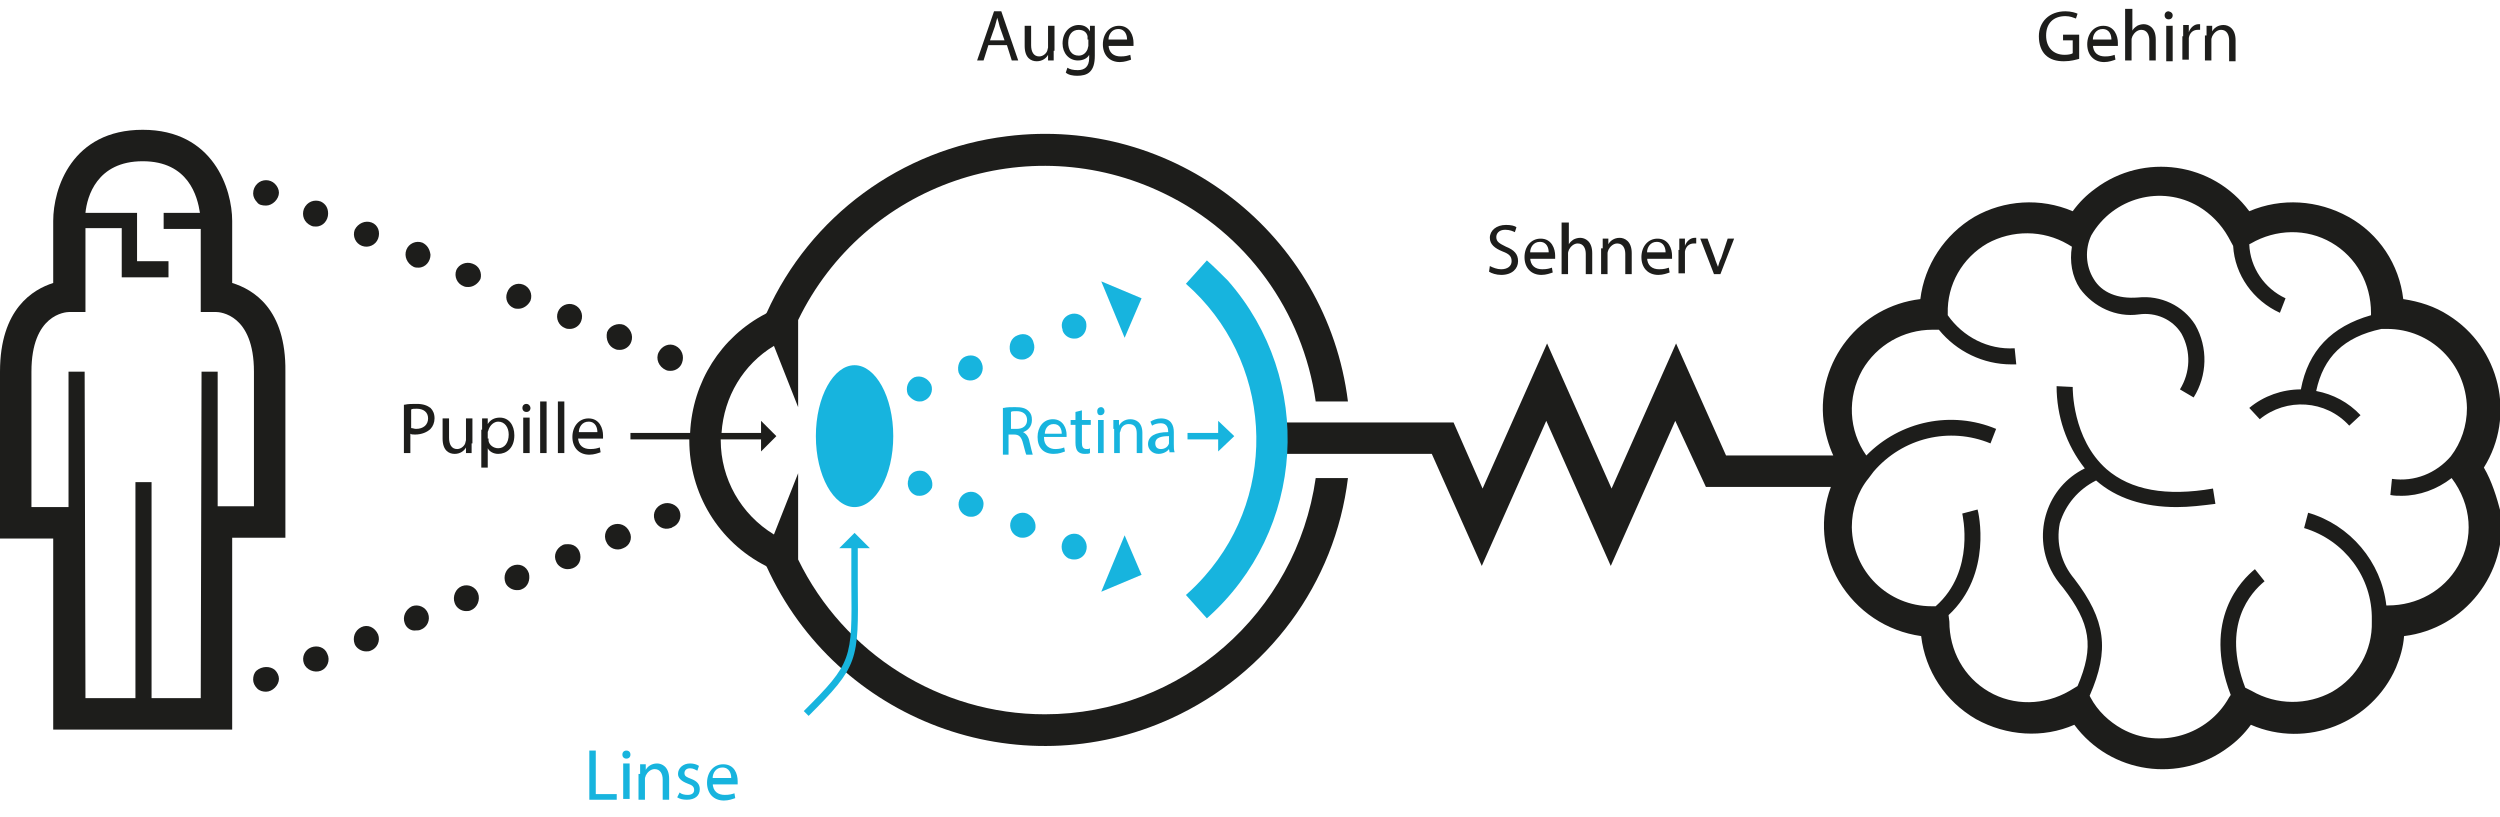 <?xml version="1.0" encoding="utf-8"?>
<!-- Generator: Adobe Illustrator 24.3.0, SVG Export Plug-In . SVG Version: 6.00 Build 0)  -->
<svg version="1.1" id="Calque_1" xmlns="http://www.w3.org/2000/svg" xmlns:xlink="http://www.w3.org/1999/xlink" x="0px" y="0px"
	 viewBox="0 0 310.1 101.4" style="enable-background:new 0 0 310.1 101.4;" xml:space="preserve">
<style type="text/css">
	.st0{fill:#1D1D1B;}
	.st1{fill:#17B4DE;}
	.st2{enable-background:new    ;}
</style>
<g id="Calque_1_1_">
	<path class="st0" d="M308.1,58c4-6.4,2-14.9-4.4-18.9c-1.7-1.1-3.6-1.7-5.6-2c-0.5-4.3-3-8.1-6.8-10.2c-3.8-2.1-8.3-2.4-12.3-0.7
		c-4.5-6.1-13.1-7.3-19.1-2.8c-1.1,0.8-2,1.7-2.8,2.8c-4-1.7-8.5-1.4-12.2,0.7c-3.7,2.2-6.2,6-6.7,10.2c-7.5,0.9-12.9,7.7-12,15.2
		c0.2,1.4,0.6,2.9,1.2,4.2h-13.3l-6.2-13.9l-8,18l-8-18l-8,18l-3.6-8.2h-22.4v3.9h19.7l6.2,13.9l8-18l8,18l8-18l3.8,8.2h15.5
		c-1.4,3.8-1.1,8.1,1,11.7c2.2,3.7,5.9,6.2,10.2,6.8c0.5,4.3,3,8.1,6.8,10.3c3.8,2.1,8.3,2.4,12.2,0.7c4.5,6.1,13.1,7.3,19.1,2.8
		c1.1-0.8,2-1.7,2.8-2.8c6.9,3,15-0.2,18-7.1c0.5-1.2,0.9-2.5,1-3.9c7.5-0.9,12.9-7.8,12-15.3C309.7,61.7,309.1,59.7,308.1,58
		L308.1,58z M304.9,70.2c-1.8,3.1-5.1,4.9-8.7,4.9H296c-0.6-5.4-4.5-10-9.7-11.5l-0.5,1.9c5,1.5,8.5,6.1,8.4,11.4v0.2
		c0.1,3.6-1.8,6.9-4.9,8.7c-3.1,1.7-6.9,1.7-10-0.1l-0.8-0.4c-3-7.8,0.7-11.8,2.4-13.2l-1.2-1.5c-1.6,1.3-6.6,6.2-3,15.6l-0.2,0.3
		c-2.6,4.7-8.6,6.5-13.3,3.9c-1.6-0.9-3-2.2-3.9-3.9l-0.1-0.2c2.5-5.7,2-9.4-1.9-14.5c-1.6-1.9-2.3-4.4-1.8-6.9
		c0.7-2.3,2.3-4.2,4.5-5.3l0,0c2.5,2.2,5.9,3.3,10,3.3c1.6,0,3.2-0.2,4.8-0.4l-0.3-1.9c-5.8,1-10.2,0.2-13.2-2.4
		c-4.3-3.8-4.2-10.1-4.2-10.2l-2-0.1c0,3.7,1.2,7.3,3.5,10.2c-4.7,2.3-6.5,8-4.2,12.6c0.4,0.8,0.9,1.5,1.5,2.2
		c3.4,4.4,3.9,7.3,1.8,12.2l-1,0.6c-3.1,1.8-6.9,1.9-10,0.1c-3.1-1.8-4.9-5.1-4.9-8.7l-0.1-0.8c5.5-5.1,3.7-12.8,3.6-13.1l-1.9,0.5
		c0,0.1,1.7,7.1-3.3,11.5h-0.5c-5.4,0-9.8-4.3-9.9-9.8c0-2.2,0.7-4.4,2.1-6.1l0.6-0.8c3.6-4.2,9.4-5.6,14.5-3.5l0.7-1.8
		c-5.5-2.3-11.9-1-16.1,3.3c-2.2-3.1-2.4-7.2-0.5-10.6c1.8-3.1,5.1-5,8.7-5h0.8c2.2,2.7,5.5,4.3,9,4.3c0.4,0,0.6,0,0.6,0l-0.2-2
		c-3.3,0.2-6.4-1.4-8.3-4.1v-0.2c-0.1-3.6,1.8-6.9,4.9-8.7c3.1-1.7,6.9-1.7,10,0.1l0.5,0.3c-0.3,1.8,0,3.7,1,5.2
		c1.7,2.3,4.5,3.6,7.3,3.2c2.1-0.3,4.2,0.6,5.3,2.4c1.2,2.2,1.1,4.8-0.2,6.9l1.7,1c1.7-2.7,1.8-6.2,0.2-9c-1.5-2.4-4.3-3.7-7.1-3.4
		c-2.5,0.2-4.5-0.6-5.5-2.3c-1-1.6-1.1-3.7-0.3-5.4c2.7-4.7,8.7-6.3,13.3-3.6c1.5,0.9,2.8,2.2,3.7,3.8l0.6,1.1
		c0.2,3.6,2.5,6.8,5.8,8.3l0.7-1.8c-2.6-1.2-4.4-3.8-4.5-6.7l0.2-0.1c3.1-1.8,6.9-1.9,10-0.1c3.1,1.8,4.9,5.1,4.9,8.7v0.3
		c-4.9,1.4-7.8,4.4-8.7,9.2c-2.3,0-4.6,0.8-6.4,2.3l1.3,1.4c3.3-2.7,8.2-2.4,11.1,0.8l1.4-1.3c-1.5-1.6-3.4-2.6-5.5-3
		c0.9-4.2,3.4-6.7,8.1-7.7h0.7c5.4,0,9.8,4.3,9.9,9.8c0,2.2-0.7,4.3-2,6c-1.8,2.1-4.5,3.2-7.3,2.8l-0.2,2c0.5,0.1,0.9,0.1,1.4,0.1
		c2.2,0,4.4-0.8,6.2-2.2C306.6,62.6,306.9,66.8,304.9,70.2L304.9,70.2z"/>
	<path class="st0" d="M129.6,88.6c-13,0-24.9-7.5-30.6-19.2V58.7l-3,7.6c-4.1-2.5-6.6-6.9-6.6-11.7c0,0,0,0,0-0.1h5V56l1.9-1.9
		l-1.9-1.9v1.5h-4.9c0.3-4.5,2.7-8.5,6.5-10.8l3,7.6V39.7c8.2-16.9,28.5-23.9,45.4-15.7c10.2,4.9,17.2,14.6,18.8,25.8h4
		c-2.6-20.8-21.6-35.5-42.3-32.9c-13.1,1.6-24.4,9.9-29.8,21.9L95,38.9c-5.6,2.9-9.1,8.5-9.4,14.8h-7.4v0.8h7.3c0,0,0,0,0,0.1
		c0,6.6,3.6,12.6,9.5,15.6l0.1,0.1c8.7,19.1,31.2,27.5,50.2,18.8c12-5.5,20.3-16.7,21.9-29.8h-4C160.8,76.1,146.5,88.6,129.6,88.6z"
		/>
	<path class="st0" d="M57.3,72.7c-0.8,0.3-1.2,1.3-0.9,2.1c0.2,0.6,0.8,1,1.4,1c0.2,0,0.4,0,0.6-0.1c0.8-0.3,1.2-1.3,0.9-2.1
		C59,72.8,58.1,72.4,57.3,72.7z"/>
	<path class="st0" d="M51.1,75.2c-0.8,0.4-1.2,1.3-0.9,2.1c0.2,0.6,0.8,1,1.4,0.9c0.2,0,0.4,0,0.6-0.1c0.8-0.3,1.2-1.2,0.9-2
		C52.8,75.3,51.9,74.9,51.1,75.2z"/>
	<path class="st0" d="M63.5,70.2c-0.8,0.4-1.1,1.3-0.8,2.1c0.2,0.5,0.8,0.9,1.4,0.9c0.2,0,0.4,0,0.6-0.1c0.8-0.3,1.1-1.2,0.9-2
		C65.3,70.2,64.4,69.8,63.5,70.2C63.6,70.1,63.6,70.1,63.5,70.2z"/>
	<path class="st0" d="M44.8,77.8c-0.8,0.4-1.1,1.3-0.8,2.1c0.2,0.5,0.8,0.9,1.4,0.9c0.2,0,0.4,0,0.6-0.1c0.8-0.3,1.2-1.2,0.9-2
		C46.5,77.8,45.6,77.4,44.8,77.8L44.8,77.8z"/>
	<path class="st0" d="M69.8,67.6C69,68,68.6,68.9,69,69.7c0.2,0.5,0.8,0.9,1.4,0.9c0.9,0,1.6-0.6,1.6-1.5c0-0.9-0.6-1.6-1.5-1.6
		C70.2,67.5,70,67.5,69.8,67.6z"/>
	<path class="st0" d="M76,65.1c-0.8,0.3-1.2,1.3-0.8,2.1c0.3,0.8,1.3,1.2,2.1,0.8c0.8-0.3,1.2-1.2,0.8-2
		C77.7,65.1,76.8,64.8,76,65.1z"/>
	<path class="st0" d="M38.6,80.3c-0.8,0.3-1.2,1.2-0.9,2c0.3,0.8,1.3,1.2,2.1,0.9c0,0,0,0,0,0c0.8-0.3,1.2-1.3,0.8-2.1
		C40.3,80.3,39.4,80,38.6,80.3L38.6,80.3z"/>
	<path class="st0" d="M82.2,62.5c-0.8,0.3-1.3,1.1-1,2c0.3,0.8,1.1,1.3,2,1c0.1,0,0.2-0.1,0.2-0.1c0.8-0.3,1.2-1.2,0.9-2
		C84,62.6,83,62.2,82.2,62.5z"/>
	<path class="st0" d="M31.8,83.2c-0.3,0.3-0.4,0.7-0.4,1.1c0,0.4,0.2,0.8,0.5,1.1c0.3,0.3,0.7,0.4,1.1,0.4c0.4,0,0.8-0.2,1.1-0.5
		c0.3-0.3,0.5-0.7,0.5-1.1c0-0.4-0.2-0.8-0.5-1.1C33.5,82.6,32.5,82.6,31.8,83.2z"/>
	<path class="st0" d="M33,25.5c0.4,0,0.8-0.2,1.1-0.5c0.3-0.3,0.5-0.7,0.5-1.1c0-0.4-0.2-0.8-0.5-1.1c-0.6-0.6-1.6-0.6-2.2,0
		c-0.3,0.3-0.5,0.7-0.5,1.2c0,0.4,0.2,0.8,0.5,1.1C32.1,25.4,32.5,25.5,33,25.5z"/>
	<path class="st0" d="M76.3,43.3c0.2,0.1,0.4,0.1,0.6,0.1c0.6,0,1.2-0.4,1.4-1c0.3-0.8-0.1-1.7-0.9-2.1c-0.8-0.3-1.8,0.1-2.1,0.9
		C75.1,42.1,75.5,43,76.3,43.3L76.3,43.3z"/>
	<path class="st0" d="M82.6,45.9C82.8,46,83,46,83.2,46c0.6,0,1.2-0.4,1.4-1c0.3-0.8,0-1.7-0.8-2.1s-1.7,0-2.1,0.8
		S81.7,45.5,82.6,45.9C82.6,45.8,82.6,45.8,82.6,45.9L82.6,45.9z"/>
	<path class="st0" d="M71.2,37.8c-0.8-0.3-1.7,0.1-2,0.9c-0.3,0.8,0.1,1.7,0.9,2c0.2,0.1,0.4,0.1,0.6,0.1c0.6,0,1.2-0.4,1.4-1
		C72.4,39,72,38.1,71.2,37.8z"/>
	<path class="st0" d="M58.6,32.7c-0.8-0.3-1.7,0.1-2,0.8c0,0,0,0,0,0c-0.3,0.8,0.1,1.7,0.9,2c0.2,0.1,0.4,0.1,0.6,0.1
		c0.6,0,1.2-0.4,1.5-1C59.8,33.9,59.5,33,58.6,32.7C58.7,32.7,58.6,32.7,58.6,32.7z"/>
	<path class="st0" d="M52.4,30.1c-0.8-0.3-1.7,0.1-2,0.9c-0.3,0.8,0.1,1.7,0.9,2.1c0.2,0.1,0.4,0.1,0.6,0.1c0.9,0,1.5-0.8,1.5-1.6
		C53.3,30.9,53,30.4,52.4,30.1L52.4,30.1z"/>
	<path class="st0" d="M64.9,35.3c-0.8-0.3-1.7,0.1-2,1c-0.3,0.8,0.1,1.6,0.8,1.9c0.2,0.1,0.4,0.1,0.6,0.1c0.6,0,1.2-0.4,1.5-1
		C66.1,36.5,65.7,35.6,64.9,35.3C64.9,35.3,64.9,35.3,64.9,35.3z"/>
	<path class="st0" d="M46.1,27.6c-0.8-0.3-1.7,0.1-2.1,0.9c-0.3,0.8,0.1,1.7,0.9,2c0.8,0.3,1.7-0.1,2-0.9
		C47.2,28.8,46.9,27.9,46.1,27.6z"/>
	<path class="st0" d="M39.8,25c-0.8-0.3-1.7,0-2.1,0.9c-0.3,0.8,0,1.7,0.9,2.1l0,0c0.2,0.1,0.4,0.1,0.6,0.1c0.9,0,1.5-0.8,1.5-1.6
		C40.7,25.8,40.4,25.3,39.8,25L39.8,25z"/>
	<path class="st0" d="M28.8,35.1v-7.7c0-3.9-2.3-11.3-11.1-11.3S6.6,23.4,6.6,27.4v7.7C4.1,35.9,0,38.3,0,46.1v20.7h6.6v23.7h22.2
		V66.7h6.6V46.1C35.5,38.3,31.4,35.9,28.8,35.1z M31.5,62.8H27V46.1h-2l-0.1,40.5h-6.1V59.8h-2v26.8h-6.2l-0.1-40.5h-2v16.8H3.9
		V46.1c0-7.1,4.2-7.4,4.7-7.4h2V28.3h4.5v6.1h5.8v-2H17v-6h-6.4c0.2-2,1.4-6.4,7.1-6.4s6.8,4.4,7.1,6.4h-4.5v2h4.6v10.3h1.9
		c0.5,0,4.7,0.3,4.7,7.4L31.5,62.8z"/>
	<path class="st1" d="M133.8,66.3c-0.8-0.3-1.7,0.1-2,0.9c-0.3,0.8,0,1.7,0.8,2.1c0,0,0,0,0.1,0c0.2,0.1,0.4,0.1,0.6,0.1
		c0.6,0,1.2-0.4,1.4-1C135,67.6,134.6,66.7,133.8,66.3z"/>
	<path class="st1" d="M121,61.1c-0.8-0.3-1.7,0.1-2,0.9c-0.3,0.8,0.1,1.7,0.9,2c0.2,0.1,0.4,0.1,0.6,0.1c0.9,0,1.5-0.8,1.5-1.6
		C122,61.9,121.6,61.4,121,61.1L121,61.1z"/>
	<path class="st1" d="M114.7,58.5c-0.8-0.3-1.7,0-2,0.8c0,0,0,0.1,0,0.1c-0.3,0.8,0.1,1.7,0.8,2c0.2,0.1,0.4,0.1,0.6,0.1
		c0.6,0,1.2-0.4,1.5-1C115.8,59.7,115.4,58.9,114.7,58.5z"/>
	<path class="st1" d="M127.4,63.7c-0.8-0.3-1.7,0.1-2,0.9c-0.3,0.8,0.1,1.7,0.9,2c0.2,0.1,0.4,0.1,0.6,0.1c0.6,0,1.2-0.4,1.5-1
		C128.6,64.9,128.2,64.1,127.4,63.7z"/>
	<polygon class="st1" points="136.6,73.4 141.6,71.3 139.5,66.4 	"/>
	<path class="st1" d="M132.7,39c-0.8,0.3-1.2,1.1-0.9,1.9c0,0,0,0,0,0.1c0.2,0.6,0.8,1,1.4,1c0.2,0,0.4,0,0.6-0.1
		c0.8-0.3,1.1-1.2,0.9-2C134.4,39.1,133.5,38.7,132.7,39C132.7,39,132.7,39,132.7,39z"/>
	<path class="st1" d="M119.8,44.2c-0.8,0.3-1.1,1.2-0.9,2c0.3,0.8,1.2,1.2,2,0.9c0.8-0.3,1.2-1.2,0.9-2
		C121.5,44.2,120.6,43.9,119.8,44.2z"/>
	<path class="st1" d="M114,49.8c0.2,0,0.4,0,0.6-0.1c0.8-0.3,1.2-1.2,0.9-2c-0.4-0.8-1.3-1.2-2.1-0.9c-0.8,0.4-1.1,1.3-0.8,2.1
		C112.9,49.4,113.5,49.8,114,49.8L114,49.8z"/>
	<path class="st1" d="M126.2,41.6c-0.8,0.3-1.1,1.2-0.9,2c0.2,0.6,0.8,1,1.4,1c0.2,0,0.4,0,0.6-0.1c0.8-0.3,1.2-1.2,0.9-2
		C128,41.6,127.1,41.2,126.2,41.6L126.2,41.6z"/>
	<polygon class="st1" points="139.5,41.9 141.6,37 136.6,34.9 	"/>
	<path class="st1" d="M106,45.3c-2.6,0-4.8,3.9-4.8,8.8s2.2,8.8,4.8,8.8s4.8-3.9,4.8-8.8S108.6,45.3,106,45.3z"/>
	<polygon class="st1" points="153.1,54.1 151.1,52.2 151.1,53.7 147.3,53.7 147.3,54.5 151.1,54.5 151.1,56 	"/>
	<path class="st1" d="M106,66.1l-1.9,1.9h1.5c0,1.6,0,3.1,0,4.4c0.1,9.4,0.1,9.8-5.9,15.8l0.6,0.6c6.2-6.2,6.2-6.8,6.1-16.4
		c0-1.3,0-2.7,0-4.4h1.5L106,66.1z"/>
	<path class="st1" d="M149.7,32.3l-2.6,2.9c10.7,9.4,11.7,25.7,2.3,36.3c-0.7,0.8-1.5,1.6-2.3,2.3l2.6,2.9
		c12.3-10.9,13.4-29.6,2.6-41.9C151.5,34,150.6,33.1,149.7,32.3z"/>
</g>
<g id="ALL">
	<g class="st2">
		<path class="st0" d="M257.9,7.3c-0.4,0.1-1,0.3-1.9,0.3c-0.9,0-1.7-0.2-2.3-0.8c-0.5-0.5-0.8-1.3-0.8-2.3c0-1.8,1.3-3.1,3.3-3.1
			c0.7,0,1.3,0.2,1.5,0.3l-0.2,0.6c-0.3-0.1-0.7-0.3-1.3-0.3c-1.5,0-2.4,0.9-2.4,2.4c0,1.5,0.9,2.4,2.3,2.4c0.5,0,0.9-0.1,1-0.2V5
			h-1.2V4.3h2V7.3z"/>
	</g>
	<g class="st2">
		<path class="st0" d="M259.6,5.5c0,1.1,0.7,1.5,1.5,1.5c0.6,0,0.9-0.1,1.2-0.2l0.1,0.6c-0.3,0.1-0.8,0.3-1.4,0.3
			c-1.3,0-2.1-0.9-2.1-2.2s0.8-2.3,2-2.3c1.4,0,1.8,1.3,1.8,2.1c0,0.2,0,0.3,0,0.4H259.6z M261.9,4.9c0-0.5-0.2-1.3-1.1-1.3
			c-0.8,0-1.2,0.7-1.2,1.3H261.9z"/>
		<path class="st0" d="M263.7,1.1h0.8v2.7h0c0.1-0.2,0.3-0.4,0.6-0.6c0.2-0.1,0.5-0.2,0.8-0.2c0.6,0,1.5,0.4,1.5,1.9v2.6h-0.8V5
			c0-0.7-0.3-1.3-1-1.3c-0.5,0-0.9,0.4-1.1,0.8c0,0.1-0.1,0.2-0.1,0.4v2.6h-0.8V1.1z"/>
		<path class="st0" d="M269.5,1.9c0,0.3-0.2,0.5-0.5,0.5c-0.3,0-0.5-0.2-0.5-0.5c0-0.3,0.2-0.5,0.5-0.5
			C269.4,1.5,269.5,1.7,269.5,1.9z M268.7,7.5V3.2h0.8v4.4H268.7z"/>
	</g>
	<g class="st2">
		<path class="st0" d="M270.8,4.5c0-0.5,0-1,0-1.4h0.7l0,0.9h0c0.2-0.6,0.7-1,1.2-1c0.1,0,0.2,0,0.2,0v0.7c-0.1,0-0.2,0-0.3,0
			c-0.6,0-1,0.4-1.1,1c0,0.1,0,0.2,0,0.4v2.3h-0.8V4.5z"/>
	</g>
	<g class="st2">
		<path class="st0" d="M273.7,4.4c0-0.5,0-0.8,0-1.2h0.7l0,0.7h0c0.2-0.4,0.7-0.8,1.4-0.8c0.6,0,1.5,0.4,1.5,1.9v2.6h-0.8V5
			c0-0.7-0.3-1.3-1-1.3c-0.5,0-0.9,0.4-1.1,0.8c0,0.1-0.1,0.2-0.1,0.4v2.6h-0.8V4.4z"/>
	</g>
	<g class="st2">
		<path class="st0" d="M184.8,33c0.4,0.2,0.9,0.4,1.4,0.4c0.8,0,1.3-0.4,1.3-1c0-0.6-0.3-0.9-1.1-1.2c-1-0.4-1.6-0.9-1.6-1.7
			c0-0.9,0.8-1.6,2-1.6c0.6,0,1.1,0.1,1.3,0.3l-0.2,0.6c-0.2-0.1-0.6-0.3-1.2-0.3c-0.8,0-1.1,0.5-1.1,0.9c0,0.6,0.4,0.8,1.2,1.2
			c1,0.4,1.5,0.9,1.5,1.8c0,0.9-0.7,1.7-2.1,1.7c-0.6,0-1.2-0.2-1.5-0.4L184.8,33z"/>
	</g>
	<g class="st2">
		<path class="st0" d="M189.8,31.9c0,1.1,0.7,1.5,1.5,1.5c0.6,0,0.9-0.1,1.2-0.2l0.1,0.6c-0.3,0.1-0.8,0.3-1.4,0.3
			c-1.3,0-2.1-0.9-2.1-2.2s0.8-2.3,2-2.3c1.4,0,1.8,1.3,1.8,2.1c0,0.2,0,0.3,0,0.4H189.8z M192.1,31.3c0-0.5-0.2-1.3-1.1-1.3
			c-0.8,0-1.2,0.7-1.2,1.3H192.1z"/>
		<path class="st0" d="M193.8,27.6h0.8v2.7h0c0.1-0.2,0.3-0.4,0.6-0.6c0.2-0.1,0.5-0.2,0.8-0.2c0.6,0,1.5,0.4,1.5,1.9v2.6h-0.8v-2.5
			c0-0.7-0.3-1.3-1-1.3c-0.5,0-0.9,0.4-1.1,0.8c0,0.1-0.1,0.2-0.1,0.4v2.6h-0.8V27.6z"/>
		<path class="st0" d="M198.8,30.8c0-0.5,0-0.8,0-1.2h0.7l0,0.7h0c0.2-0.4,0.7-0.8,1.4-0.8c0.6,0,1.5,0.4,1.5,1.9v2.6h-0.8v-2.5
			c0-0.7-0.3-1.3-1-1.3c-0.5,0-0.9,0.4-1.1,0.8c0,0.1-0.1,0.2-0.1,0.4v2.6h-0.8V30.8z"/>
		<path class="st0" d="M204.3,31.9c0,1.1,0.7,1.5,1.5,1.5c0.6,0,0.9-0.1,1.2-0.2l0.1,0.6c-0.3,0.1-0.8,0.3-1.4,0.3
			c-1.3,0-2.1-0.9-2.1-2.2s0.8-2.3,2-2.3c1.4,0,1.8,1.3,1.8,2.1c0,0.2,0,0.3,0,0.4H204.3z M206.6,31.3c0-0.5-0.2-1.3-1.1-1.3
			c-0.8,0-1.2,0.7-1.2,1.3H206.6z"/>
	</g>
	<g class="st2">
		<path class="st0" d="M208.3,31c0-0.5,0-1,0-1.4h0.7l0,0.9h0c0.2-0.6,0.7-1,1.2-1c0.1,0,0.2,0,0.2,0v0.7c-0.1,0-0.2,0-0.3,0
			c-0.6,0-1,0.4-1.1,1c0,0.1,0,0.2,0,0.4v2.3h-0.8V31z"/>
	</g>
	<g class="st2">
		<path class="st0" d="M211.8,29.6l0.9,2.4c0.1,0.4,0.3,0.8,0.4,1.1h0c0.1-0.4,0.2-0.7,0.4-1.1l0.8-2.4h0.8l-1.7,4.4h-0.8l-1.7-4.4
			H211.8z"/>
	</g>
	<g class="st2">
		<path class="st0" d="M122.6,5.6L122,7.5h-0.8l2.1-6.1h0.9l2.1,6.1h-0.8l-0.6-1.9H122.6z M124.6,5L124,3.3
			c-0.1-0.4-0.2-0.8-0.3-1.1h0c-0.1,0.4-0.2,0.7-0.3,1.1L122.8,5H124.6z"/>
	</g>
	<g class="st2">
		<path class="st0" d="M130.7,6.3c0,0.5,0,0.8,0,1.2H130l0-0.7h0c-0.2,0.4-0.7,0.8-1.4,0.8c-0.7,0-1.5-0.4-1.5-1.9V3.2h0.8v2.4
			c0,0.8,0.3,1.4,1,1.4c0.5,0,0.9-0.4,1-0.7c0-0.1,0.1-0.3,0.1-0.4V3.2h0.8V6.3z"/>
		<path class="st0" d="M135.8,3.2c0,0.3,0,0.7,0,1.2v2.5c0,1-0.2,1.6-0.6,2c-0.4,0.4-1,0.5-1.6,0.5c-0.5,0-1.1-0.1-1.4-0.4l0.2-0.6
			c0.3,0.2,0.7,0.3,1.3,0.3c0.8,0,1.4-0.4,1.4-1.5V6.8h0c-0.2,0.4-0.7,0.7-1.4,0.7c-1.1,0-1.9-0.9-1.9-2.1c0-1.5,1-2.3,2-2.3
			c0.8,0,1.2,0.4,1.4,0.8h0l0-0.7H135.8z M134.9,4.9c0-0.1,0-0.3,0-0.4c-0.1-0.5-0.5-0.8-1.1-0.8c-0.8,0-1.3,0.6-1.3,1.6
			c0,0.9,0.4,1.6,1.3,1.6c0.5,0,0.9-0.3,1.1-0.8c0-0.1,0.1-0.3,0.1-0.4V4.9z"/>
		<path class="st0" d="M137.5,5.5c0,1.1,0.7,1.5,1.5,1.5c0.6,0,0.9-0.1,1.2-0.2l0.1,0.6c-0.3,0.1-0.8,0.3-1.4,0.3
			c-1.3,0-2.1-0.9-2.1-2.2s0.8-2.3,2-2.3c1.4,0,1.8,1.3,1.8,2.1c0,0.2,0,0.3,0,0.4H137.5z M139.8,4.9c0-0.5-0.2-1.3-1.1-1.3
			c-0.8,0-1.2,0.7-1.2,1.3H139.8z"/>
	</g>
	<g class="st2">
		<path class="st1" d="M73.1,93.1h0.8v5.4h2.6v0.7h-3.4V93.1z"/>
		<path class="st1" d="M78.2,93.6c0,0.3-0.2,0.5-0.5,0.5c-0.3,0-0.5-0.2-0.5-0.5c0-0.3,0.2-0.5,0.5-0.5C78,93.1,78.2,93.3,78.2,93.6
			z M77.3,99.1v-4.4h0.8v4.4H77.3z"/>
		<path class="st1" d="M79.4,96c0-0.4,0-0.8,0-1.2h0.7l0,0.7h0c0.2-0.4,0.7-0.8,1.4-0.8c0.6,0,1.5,0.4,1.5,1.9v2.6h-0.8v-2.5
			c0-0.7-0.3-1.3-1-1.3c-0.5,0-0.9,0.4-1.1,0.8c0,0.1-0.1,0.2-0.1,0.4v2.6h-0.8V96z"/>
		<path class="st1" d="M84.3,98.3c0.2,0.2,0.6,0.3,1,0.3c0.6,0,0.8-0.3,0.8-0.6c0-0.4-0.2-0.6-0.8-0.8c-0.8-0.3-1.2-0.7-1.2-1.2
			c0-0.7,0.6-1.3,1.5-1.3c0.4,0,0.8,0.1,1.1,0.3l-0.2,0.6c-0.2-0.1-0.5-0.3-0.9-0.3c-0.5,0-0.7,0.3-0.7,0.6c0,0.4,0.3,0.5,0.8,0.7
			c0.8,0.3,1.1,0.7,1.1,1.3c0,0.8-0.6,1.3-1.6,1.3c-0.5,0-0.9-0.1-1.2-0.3L84.3,98.3z"/>
		<path class="st1" d="M88.4,97.1c0,1.1,0.7,1.5,1.5,1.5c0.6,0,0.9-0.1,1.2-0.2l0.1,0.6c-0.3,0.1-0.8,0.3-1.4,0.3
			c-1.3,0-2.1-0.9-2.1-2.2s0.8-2.3,2-2.3c1.4,0,1.8,1.2,1.8,2.1c0,0.2,0,0.3,0,0.4H88.4z M90.7,96.5c0-0.5-0.2-1.3-1.1-1.3
			c-0.8,0-1.2,0.7-1.2,1.3H90.7z"/>
	</g>
	<g class="st2">
		<path class="st0" d="M50.2,50.2c0.4-0.1,0.9-0.1,1.5-0.1c0.8,0,1.3,0.2,1.7,0.5c0.3,0.3,0.5,0.7,0.5,1.3c0,0.5-0.2,1-0.5,1.3
			c-0.4,0.4-1.1,0.7-1.9,0.7c-0.2,0-0.5,0-0.6-0.1v2.4h-0.8V50.2z M51,53.1c0.2,0,0.4,0.1,0.6,0.1c0.9,0,1.5-0.5,1.5-1.3
			c0-0.8-0.6-1.2-1.4-1.2c-0.3,0-0.6,0-0.7,0.1V53.1z"/>
	</g>
	<g class="st2">
		<path class="st0" d="M58.5,55c0,0.5,0,0.8,0,1.2h-0.7l0-0.7h0c-0.2,0.4-0.7,0.8-1.4,0.8c-0.7,0-1.5-0.4-1.5-1.9v-2.5h0.8v2.4
			c0,0.8,0.3,1.4,1,1.4c0.5,0,0.9-0.4,1-0.7c0-0.1,0.1-0.3,0.1-0.4v-2.7h0.8V55z"/>
		<path class="st0" d="M59.8,53.3c0-0.6,0-1,0-1.4h0.7l0,0.7h0c0.3-0.5,0.8-0.8,1.5-0.8c1.1,0,1.8,0.9,1.8,2.2c0,1.6-1,2.3-2,2.3
			c-0.6,0-1.1-0.3-1.3-0.7h0V58h-0.8V53.3z M60.6,54.4c0,0.1,0,0.2,0,0.3c0.1,0.5,0.6,0.9,1.2,0.9c0.8,0,1.3-0.7,1.3-1.7
			c0-0.9-0.5-1.6-1.3-1.6c-0.5,0-1,0.4-1.2,1c0,0.1-0.1,0.2-0.1,0.3V54.4z"/>
		<path class="st0" d="M65.8,50.6c0,0.3-0.2,0.5-0.5,0.5c-0.3,0-0.5-0.2-0.5-0.5c0-0.3,0.2-0.5,0.5-0.5
			C65.6,50.1,65.8,50.4,65.8,50.6z M64.9,56.2v-4.4h0.8v4.4H64.9z"/>
		<path class="st0" d="M67,49.8h0.8v6.4H67V49.8z"/>
		<path class="st0" d="M69.2,49.8H70v6.4h-0.8V49.8z"/>
		<path class="st0" d="M71.7,54.2c0,1.1,0.7,1.5,1.5,1.5c0.6,0,0.9-0.1,1.2-0.2l0.1,0.6c-0.3,0.1-0.8,0.3-1.4,0.3
			c-1.3,0-2.1-0.9-2.1-2.2s0.8-2.3,2-2.3c1.4,0,1.8,1.3,1.8,2.1c0,0.2,0,0.3,0,0.4H71.7z M74.1,53.6c0-0.5-0.2-1.3-1.1-1.3
			c-0.8,0-1.2,0.7-1.2,1.3H74.1z"/>
	</g>
	<g class="st2">
		<path class="st1" d="M124.5,50.6c0.4-0.1,0.9-0.1,1.4-0.1c0.8,0,1.3,0.1,1.7,0.5c0.3,0.3,0.4,0.6,0.4,1.1c0,0.8-0.5,1.3-1.1,1.5v0
			c0.4,0.2,0.7,0.6,0.8,1.2c0.2,0.8,0.3,1.3,0.4,1.6h-0.8c-0.1-0.2-0.2-0.7-0.4-1.4c-0.2-0.8-0.5-1.1-1.1-1.1h-0.7v2.5h-0.7V50.6z
			 M125.3,53.2h0.8c0.8,0,1.3-0.4,1.3-1.1c0-0.7-0.5-1.1-1.3-1.1c-0.4,0-0.6,0-0.7,0.1V53.2z"/>
	</g>
	<g class="st2">
		<path class="st1" d="M129.5,54.3c0,1,0.7,1.4,1.4,1.4c0.5,0,0.9-0.1,1.1-0.2l0.1,0.5c-0.3,0.1-0.7,0.3-1.4,0.3c-1.3,0-2-0.8-2-2.1
			c0-1.2,0.7-2.2,1.9-2.2c1.3,0,1.7,1.2,1.7,1.9c0,0.2,0,0.3,0,0.3H129.5z M131.7,53.8c0-0.5-0.2-1.2-1-1.2c-0.8,0-1.1,0.7-1.1,1.2
			H131.7z"/>
		<path class="st1" d="M134.2,50.9v1.2h1.1v0.6h-1.1v2.2c0,0.5,0.1,0.8,0.6,0.8c0.2,0,0.3,0,0.4-0.1l0,0.6c-0.1,0.1-0.4,0.1-0.7,0.1
			c-0.3,0-0.6-0.1-0.8-0.3c-0.2-0.2-0.3-0.6-0.3-1.1v-2.2h-0.6v-0.6h0.6v-1L134.2,50.9z"/>
		<path class="st1" d="M137,51c0,0.3-0.2,0.5-0.5,0.5c-0.3,0-0.4-0.2-0.4-0.5c0-0.3,0.2-0.5,0.5-0.5C136.8,50.5,137,50.7,137,51z
			 M136.2,56.2v-4.1h0.7v4.1H136.2z"/>
		<path class="st1" d="M138.1,53.2c0-0.4,0-0.8,0-1.1h0.7l0,0.7h0c0.2-0.4,0.7-0.8,1.4-0.8c0.6,0,1.5,0.3,1.5,1.7v2.5h-0.7v-2.4
			c0-0.7-0.2-1.2-1-1.2c-0.5,0-0.9,0.3-1,0.8c0,0.1-0.1,0.2-0.1,0.3v2.5h-0.7V53.2z"/>
		<path class="st1" d="M145.1,56.2l-0.1-0.5h0c-0.2,0.3-0.7,0.6-1.3,0.6c-0.8,0-1.3-0.6-1.3-1.2c0-1,0.9-1.5,2.5-1.5v-0.1
			c0-0.3-0.1-1-0.9-1c-0.4,0-0.8,0.1-1.1,0.3l-0.2-0.5c0.3-0.2,0.8-0.4,1.3-0.4c1.3,0,1.6,0.9,1.6,1.7v1.5c0,0.4,0,0.7,0.1,1H145.1z
			 M145,54.1c-0.8,0-1.7,0.1-1.7,0.9c0,0.5,0.3,0.7,0.7,0.7c0.5,0,0.9-0.3,1-0.7c0-0.1,0-0.2,0-0.2V54.1z"/>
	</g>
</g>
</svg>
